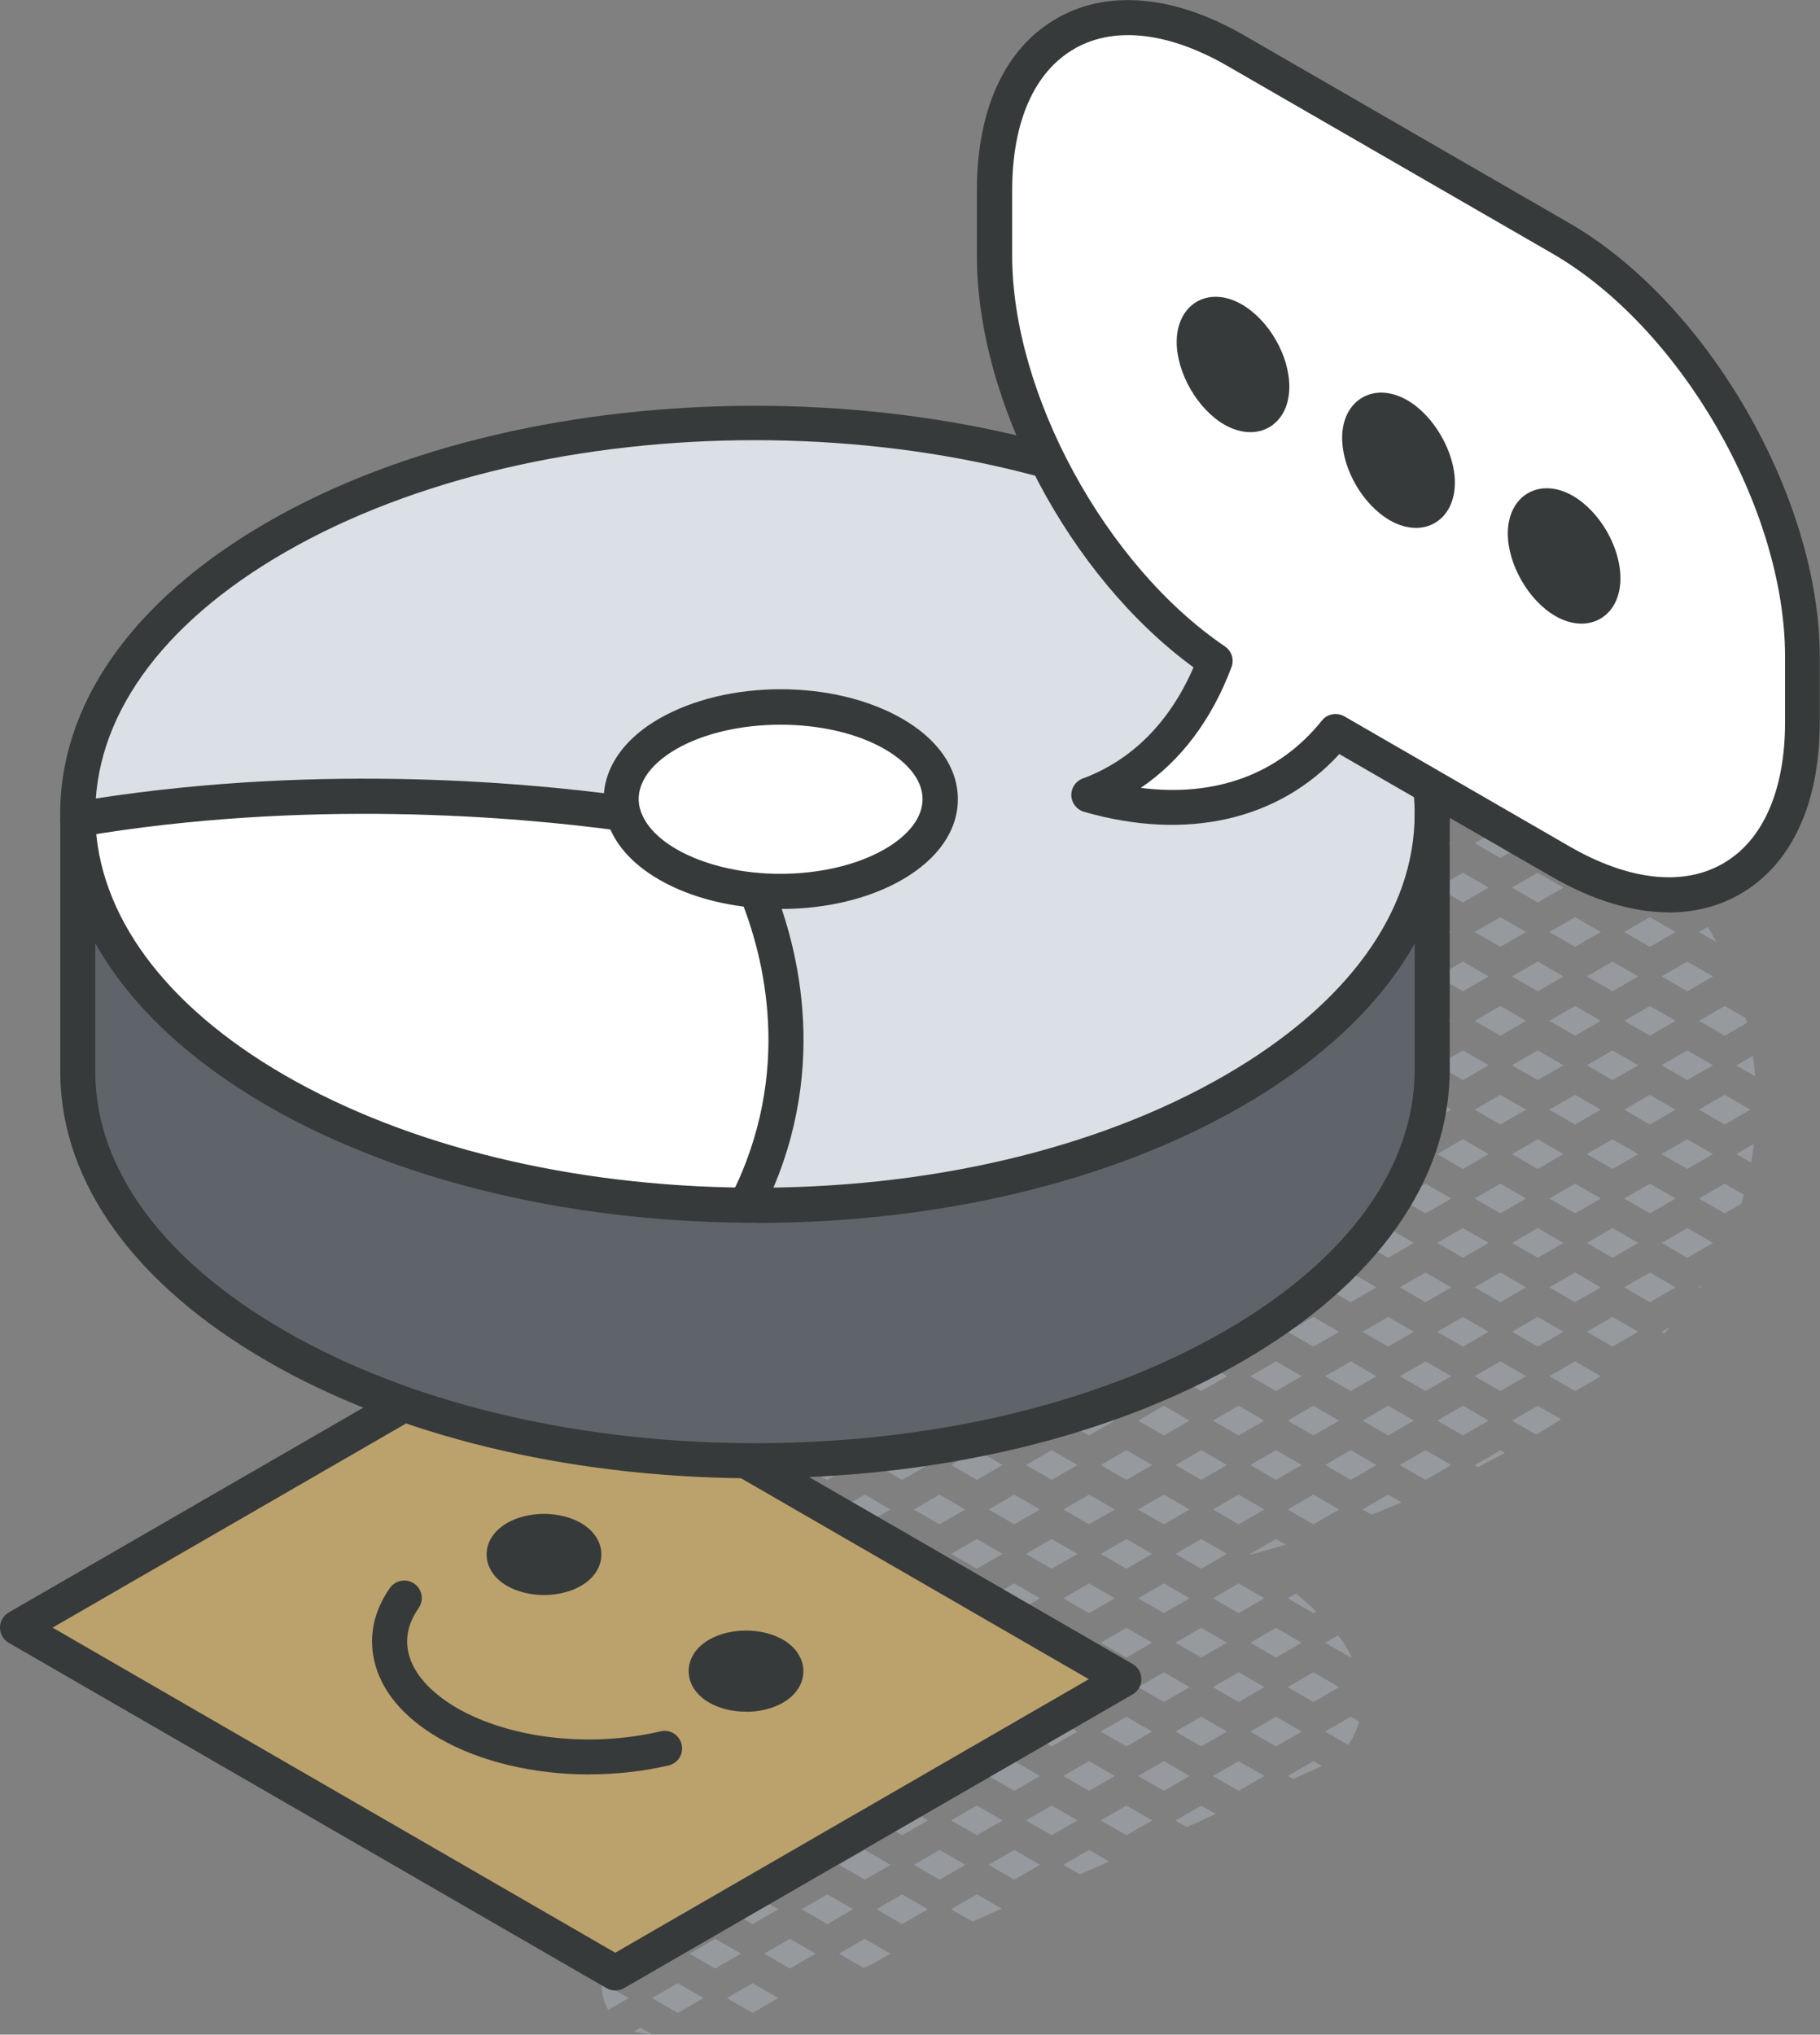 <svg xmlns="http://www.w3.org/2000/svg" id="Layer_2" viewBox="0 0 155.77 174.06"><rect x="0" y="0" width="155.77" height="174.06" fill="#808080" stroke="none"/><defs><style>.cls-1{fill:#fff;}.cls-2{fill:#969a9e;}.cls-3{fill:#bba16b;}.cls-4{fill:#dae0e5;}.cls-5{fill:#373a3a;}.cls-6{fill:#5f646b;}</style></defs><g id="icons"><g><g><path class="cls-2" d="M150.22,92.06c-.05-.59-.11-1.17-.19-1.74l-1.42,.82,1.6,.93Z"></path><path class="cls-2" d="M150.12,97.86l-1.51,.87,1.27,.73c.09-.53,.17-1.06,.23-1.6Z"></path><path class="cls-2" d="M144.67,77.05c-.44-.59-.9-1.17-1.39-1.74l-1.07,.62,2.2,1.27,.26-.15Z"></path><polygon class="cls-2" points="144.41 82.26 142.21 83.53 144.41 84.8 146.61 83.53 144.41 82.26"></polygon><path class="cls-2" d="M145.41,79.73l1.49,.86c-.23-.44-.48-.87-.73-1.3l-.76,.44Z"></path><polygon class="cls-2" points="142.21 91.13 144.41 92.4 146.61 91.13 144.41 89.86 142.21 91.13"></polygon><path class="cls-2" d="M147.61,88.6l1.9-1.09c-.03-.14-.06-.27-.1-.41l-1.8-1.04-2.2,1.27,2.2,1.27Z"></path><polygon class="cls-2" points="144.41 97.46 142.21 98.73 144.41 100 146.61 98.73 144.41 97.46"></polygon><polygon class="cls-2" points="145.41 94.93 147.61 96.2 149.81 94.93 147.61 93.66 145.41 94.93"></polygon><polygon class="cls-2" points="142.21 106.33 144.41 107.6 146.61 106.33 144.41 105.06 142.21 106.33"></polygon><path class="cls-2" d="M149.26,102.21l-1.65-.95-2.2,1.27,2.2,1.27,1.42-.82c.08-.26,.16-.51,.23-.77Z"></path><path class="cls-2" d="M142.21,113.93l.24,.14c.17-.19,.33-.37,.5-.56l-.74,.43Z"></path><path class="cls-2" d="M145.41,110.13l.11,.06c.05-.07,.09-.13,.14-.2l-.24,.14Z"></path><polygon class="cls-2" points="141.21 78.46 139.01 79.73 141.21 81 143.41 79.73 141.21 78.46"></polygon><polygon class="cls-2" points="138.01 74.66 135.81 75.93 138.01 77.2 140.21 75.93 138.01 74.66"></polygon><path class="cls-2" d="M141.39,73.3c-.55-.53-1.13-1.04-1.73-1.54l-.65,.38,2.2,1.27,.18-.1Z"></path><polygon class="cls-2" points="141.21 86.06 139.01 87.33 141.21 88.6 143.41 87.33 141.21 86.06"></polygon><polygon class="cls-2" points="138.01 82.26 135.81 83.53 138.01 84.8 140.21 83.53 138.01 82.26"></polygon><polygon class="cls-2" points="141.21 93.66 139.01 94.93 141.21 96.2 143.41 94.93 141.21 93.66"></polygon><polygon class="cls-2" points="138.01 89.86 135.81 91.13 138.01 92.4 140.21 91.13 138.01 89.86"></polygon><polygon class="cls-2" points="141.21 101.26 139.01 102.53 141.21 103.8 143.41 102.53 141.21 101.26"></polygon><polygon class="cls-2" points="135.81 98.73 138.01 100 140.21 98.73 138.01 97.46 135.81 98.73"></polygon><polygon class="cls-2" points="138.01 105.06 135.81 106.33 138.01 107.6 140.21 106.33 138.01 105.06"></polygon><polygon class="cls-2" points="138.01 112.66 135.81 113.93 138.01 115.2 140.21 113.93 138.01 112.66"></polygon><polygon class="cls-2" points="139.01 110.13 141.21 111.4 143.41 110.13 141.21 108.86 139.01 110.13"></polygon><polygon class="cls-2" points="134.81 70.86 132.61 72.13 134.81 73.4 137.01 72.13 134.81 70.86"></polygon><polygon class="cls-2" points="131.61 67.06 129.41 68.33 131.61 69.6 133.81 68.33 131.61 67.06"></polygon><polygon class="cls-2" points="131.61 74.66 129.41 75.93 131.61 77.2 133.81 75.93 131.61 74.66"></polygon><polygon class="cls-2" points="134.81 86.06 132.61 87.33 134.81 88.6 137.01 87.33 134.81 86.06"></polygon><polygon class="cls-2" points="131.61 82.26 129.41 83.53 131.61 84.8 133.81 83.53 131.61 82.26"></polygon><polygon class="cls-2" points="137.01 79.73 134.81 78.46 132.61 79.73 134.81 81 137.01 79.73"></polygon><polygon class="cls-2" points="131.61 89.86 129.41 91.13 131.61 92.4 133.81 91.13 131.61 89.86"></polygon><polygon class="cls-2" points="132.61 102.53 134.81 103.8 137.01 102.53 134.81 101.26 132.61 102.53"></polygon><polygon class="cls-2" points="131.61 97.46 129.41 98.73 131.61 100 133.81 98.73 131.61 97.46"></polygon><polygon class="cls-2" points="137.01 94.93 134.81 93.66 132.61 94.93 134.81 96.2 137.01 94.93"></polygon><polygon class="cls-2" points="129.41 106.33 131.61 107.6 133.81 106.33 131.61 105.06 129.41 106.33"></polygon><polygon class="cls-2" points="134.81 116.46 132.61 117.73 134.81 119 137.01 117.73 134.81 116.46"></polygon><polygon class="cls-2" points="131.61 112.66 129.41 113.93 131.61 115.2 133.81 113.93 131.61 112.66"></polygon><polygon class="cls-2" points="134.81 108.86 132.61 110.13 134.81 111.4 137.01 110.13 134.81 108.86"></polygon><path class="cls-2" d="M131.61,120.26l-2.2,1.27,2.08,1.2c.71-.43,1.42-.87,2.11-1.32l-1.99-1.15Z"></path><polygon class="cls-2" points="128.41 70.86 126.21 72.13 128.41 73.4 130.61 72.13 128.41 70.86"></polygon><polygon class="cls-2" points="125.21 67.06 123.01 68.33 125.21 69.6 127.41 68.33 125.21 67.06"></polygon><path class="cls-2" d="M128.41,65.8l.35-.2c-.55-.2-1.1-.38-1.67-.56l1.32,.76Z"></path><polygon class="cls-2" points="125.21 74.66 123.01 75.93 125.21 77.2 127.41 75.93 125.21 74.66"></polygon><polygon class="cls-2" points="128.41 86.06 126.21 87.33 128.41 88.6 130.61 87.33 128.41 86.06"></polygon><polygon class="cls-2" points="125.21 82.26 123.01 83.53 125.21 84.8 127.41 83.53 125.21 82.26"></polygon><polygon class="cls-2" points="130.61 79.73 128.41 78.46 126.21 79.73 128.41 81 130.61 79.73"></polygon><polygon class="cls-2" points="125.21 89.86 123.01 91.13 125.21 92.4 127.41 91.13 125.21 89.86"></polygon><polygon class="cls-2" points="128.41 101.26 126.21 102.53 128.41 103.8 130.61 102.53 128.41 101.26"></polygon><polygon class="cls-2" points="125.21 97.46 123.01 98.73 125.21 100 127.41 98.73 125.21 97.46"></polygon><polygon class="cls-2" points="130.61 94.93 128.41 93.66 126.21 94.93 128.41 96.2 130.61 94.93"></polygon><polygon class="cls-2" points="125.21 105.06 123.01 106.33 125.21 107.6 127.41 106.33 125.21 105.06"></polygon><polygon class="cls-2" points="128.41 116.46 126.21 117.73 128.41 119 130.61 117.73 128.41 116.46"></polygon><polygon class="cls-2" points="123.01 113.93 125.21 115.2 127.41 113.93 125.21 112.66 123.01 113.93"></polygon><polygon class="cls-2" points="119.81 117.73 122.01 119 124.21 117.73 122.01 116.46 119.81 117.73"></polygon><polygon class="cls-2" points="126.21 110.13 128.41 111.4 130.61 110.13 128.41 108.86 126.21 110.13"></polygon><polygon class="cls-2" points="125.21 120.26 123.01 121.53 125.21 122.8 127.41 121.53 125.21 120.26"></polygon><path class="cls-2" d="M126.21,125.33l.29,.17c.78-.39,1.54-.8,2.3-1.21l-.38-.22-2.2,1.27Z"></path><path class="cls-2" d="M121.35,63.65l-1.53,.89,2.2,1.27,2.2-1.27-.84-.48c-.67-.15-1.34-.28-2.03-.4Z"></path><polygon class="cls-2" points="122.01 70.86 119.81 72.13 122.01 73.4 124.21 72.13 122.01 70.86"></polygon><polygon class="cls-2" points="116.61 68.33 118.81 69.6 121.01 68.33 118.81 67.06 116.61 68.33"></polygon><polygon class="cls-2" points="122.01 78.46 119.81 79.73 122.01 81 124.21 79.73 122.01 78.46"></polygon><polygon class="cls-2" points="118.81 74.66 116.61 75.93 118.81 77.2 121.01 75.93 118.81 74.66"></polygon><polygon class="cls-2" points="122.01 86.06 119.81 87.33 122.01 88.6 124.21 87.33 122.01 86.06"></polygon><polygon class="cls-2" points="118.81 82.26 116.61 83.53 118.81 84.8 121.01 83.53 118.81 82.26"></polygon><polygon class="cls-2" points="122.01 93.66 119.81 94.93 122.01 96.2 124.21 94.93 122.01 93.66"></polygon><polygon class="cls-2" points="118.81 89.86 116.61 91.13 118.81 92.4 121.01 91.13 118.81 89.86"></polygon><polygon class="cls-2" points="122.01 101.26 119.81 102.53 122.01 103.8 124.21 102.53 122.01 101.26"></polygon><polygon class="cls-2" points="118.81 97.46 116.61 98.73 118.81 100 121.01 98.73 118.81 97.46"></polygon><polygon class="cls-2" points="118.81 105.06 116.61 106.33 118.81 107.6 121.01 106.33 118.81 105.06"></polygon><polygon class="cls-2" points="118.81 112.66 116.61 113.93 118.81 115.2 121.01 113.93 118.81 112.66"></polygon><polygon class="cls-2" points="122.01 108.86 119.81 110.13 122.01 111.4 124.21 110.13 122.01 108.86"></polygon><polygon class="cls-2" points="116.61 121.53 118.81 122.8 121.01 121.53 118.81 120.26 116.61 121.53"></polygon><path class="cls-2" d="M118.81,127.86l-2.2,1.27,.78,.45c.86-.34,1.71-.7,2.57-1.06l-1.15-.66Z"></path><polygon class="cls-2" points="122.01 124.06 119.81 125.33 122.01 126.6 124.21 125.33 122.01 124.06"></polygon><polygon class="cls-2" points="113.41 72.13 115.61 73.4 117.81 72.13 115.61 70.86 113.41 72.13"></polygon><polygon class="cls-2" points="110.21 68.33 112.41 69.6 114.61 68.33 112.41 67.06 110.21 68.33"></polygon><polygon class="cls-2" points="113.41 64.53 115.61 65.8 117.81 64.53 115.61 63.26 113.41 64.53"></polygon><polygon class="cls-2" points="110.21 75.93 112.41 77.2 114.61 75.93 112.41 74.66 110.21 75.93"></polygon><polygon class="cls-2" points="115.61 86.06 113.41 87.33 115.61 88.6 117.81 87.33 115.61 86.06"></polygon><polygon class="cls-2" points="110.21 83.53 112.41 84.8 114.61 83.53 112.41 82.26 110.21 83.53"></polygon><polygon class="cls-2" points="117.81 79.73 115.61 78.46 113.41 79.73 115.61 81 117.81 79.73"></polygon><polygon class="cls-2" points="112.41 89.86 110.21 91.13 112.41 92.4 114.61 91.13 112.41 89.86"></polygon><polygon class="cls-2" points="115.61 101.26 113.41 102.53 115.61 103.8 117.81 102.53 115.61 101.26"></polygon><polygon class="cls-2" points="112.41 97.46 110.21 98.73 112.41 100 114.61 98.73 112.41 97.46"></polygon><polygon class="cls-2" points="117.81 94.93 115.61 93.66 113.41 94.93 115.61 96.2 117.81 94.93"></polygon><polygon class="cls-2" points="112.41 105.06 110.21 106.33 112.41 107.6 114.61 106.33 112.41 105.06"></polygon><polygon class="cls-2" points="115.61 116.46 113.41 117.73 115.61 119 117.81 117.73 115.61 116.46"></polygon><polygon class="cls-2" points="112.41 112.66 110.21 113.93 112.41 115.2 114.61 113.93 112.41 112.66"></polygon><polygon class="cls-2" points="115.61 108.86 113.41 110.13 115.61 111.4 117.81 110.13 115.61 108.86"></polygon><polygon class="cls-2" points="112.41 120.26 110.21 121.53 112.41 122.8 114.61 121.53 112.41 120.26"></polygon><polygon class="cls-2" points="110.21 129.13 112.41 130.4 114.61 129.13 112.41 127.86 110.21 129.13"></polygon><polygon class="cls-2" points="113.41 125.33 115.61 126.6 117.81 125.33 115.61 124.06 113.41 125.33"></polygon><path class="cls-2" d="M110.21,136.73l2.2,1.27,.24-.14c-.56-.55-1.15-1.05-1.74-1.53l-.7,.4Z"></path><polygon class="cls-2" points="114.61 144.33 112.41 143.06 110.21 144.33 112.41 145.6 114.61 144.33"></polygon><path class="cls-2" d="M113.41,140.53l2.2,1.27,.07-.04c-.3-.65-.67-1.25-1.09-1.78-.02-.03-.05-.06-.07-.08l-1.1,.64Z"></path><path class="cls-2" d="M113.13,151.07l-.71-.41-2.2,1.27,.45,.26c.82-.37,1.65-.74,2.47-1.12Z"></path><path class="cls-2" d="M116.32,147.27h0l-.71-.41-2.2,1.27,1.97,1.14c.45-.6,.76-1.28,.94-2Z"></path><polygon class="cls-2" points="107.01 72.13 109.21 73.4 111.41 72.13 109.21 70.86 107.01 72.13"></polygon><polygon class="cls-2" points="103.81 68.33 106.01 69.6 108.21 68.33 106.01 67.06 103.81 68.33"></polygon><polygon class="cls-2" points="109.21 65.8 111.41 64.53 109.21 63.26 107.01 64.53 109.21 65.8"></polygon><polygon class="cls-2" points="103.81 75.93 106.01 77.2 108.21 75.93 106.01 74.66 103.81 75.93"></polygon><polygon class="cls-2" points="107.01 87.33 109.21 88.6 111.41 87.33 109.21 86.06 107.01 87.33"></polygon><polygon class="cls-2" points="103.81 83.53 106.01 84.8 108.21 83.53 106.01 82.26 103.81 83.53"></polygon><polygon class="cls-2" points="109.21 81 111.41 79.73 109.21 78.46 107.01 79.73 109.21 81"></polygon><polygon class="cls-2" points="103.81 91.13 106.01 92.4 108.21 91.13 106.01 89.86 103.81 91.13"></polygon><polygon class="cls-2" points="109.21 101.26 107.01 102.53 109.21 103.8 111.41 102.53 109.21 101.26"></polygon><polygon class="cls-2" points="103.81 98.73 106.01 100 108.21 98.73 106.01 97.46 103.81 98.73"></polygon><polygon class="cls-2" points="109.21 96.2 111.41 94.93 109.21 93.66 107.01 94.93 109.21 96.2"></polygon><polygon class="cls-2" points="106.01 105.06 103.81 106.33 106.01 107.6 108.21 106.33 106.01 105.06"></polygon><polygon class="cls-2" points="106.01 115.2 108.21 113.93 106.01 112.66 103.81 113.93 106.01 115.2"></polygon><polygon class="cls-2" points="109.21 108.86 107.01 110.13 109.21 111.4 111.41 110.13 109.21 108.86"></polygon><polygon class="cls-2" points="108.21 121.53 106.01 120.26 103.81 121.53 106.01 122.8 108.21 121.53"></polygon><polygon class="cls-2" points="111.41 117.73 109.21 116.46 107.01 117.73 109.21 119 111.41 117.73"></polygon><polygon class="cls-2" points="108.21 129.13 106.01 127.86 103.81 129.13 106.01 130.4 108.21 129.13"></polygon><polygon class="cls-2" points="109.21 124.06 107.01 125.33 109.21 126.6 111.41 125.33 109.21 124.06"></polygon><polygon class="cls-2" points="108.21 136.73 106.01 135.46 103.81 136.73 106.01 138 108.21 136.73"></polygon><path class="cls-2" d="M110.04,132.14l-.83-.48-2.2,1.27,.08,.05c.99-.27,1.97-.54,2.95-.84Z"></path><polygon class="cls-2" points="108.21 144.33 106.01 143.06 103.81 144.33 106.01 145.6 108.21 144.33"></polygon><polygon class="cls-2" points="111.41 140.53 109.21 139.26 107.01 140.53 109.21 141.8 111.41 140.53"></polygon><polygon class="cls-2" points="106.01 150.66 103.81 151.93 106.01 153.2 108.21 151.93 106.01 150.66"></polygon><polygon class="cls-2" points="109.21 149.4 111.41 148.13 109.21 146.86 107.01 148.13 109.21 149.4"></polygon><path class="cls-2" d="M103.07,63.41c-.23,.03-.46,.07-.69,.1l-1.76,1.02,2.2,1.27,2.2-1.27-1.94-1.12Z"></path><polygon class="cls-2" points="100.61 72.13 102.81 73.4 105.01 72.13 102.81 70.86 100.61 72.13"></polygon><polygon class="cls-2" points="97.41 68.33 99.61 69.6 101.81 68.33 99.61 67.06 97.41 68.33"></polygon><polygon class="cls-2" points="102.81 78.46 100.61 79.73 102.81 81 105.01 79.73 102.81 78.46"></polygon><polygon class="cls-2" points="97.41 75.93 99.61 77.2 101.81 75.93 99.61 74.66 97.41 75.93"></polygon><polygon class="cls-2" points="100.61 87.33 102.81 88.6 105.01 87.33 102.81 86.06 100.61 87.33"></polygon><polygon class="cls-2" points="97.41 83.53 99.61 84.8 101.81 83.53 99.61 82.26 97.41 83.53"></polygon><polygon class="cls-2" points="102.81 93.66 100.61 94.93 102.81 96.2 105.01 94.93 102.81 93.66"></polygon><polygon class="cls-2" points="97.41 91.13 99.61 92.4 101.81 91.13 99.61 89.86 97.41 91.13"></polygon><polygon class="cls-2" points="100.61 102.53 102.81 103.8 105.01 102.53 102.81 101.26 100.61 102.53"></polygon><polygon class="cls-2" points="97.41 98.73 99.61 100 101.81 98.73 99.61 97.46 97.41 98.73"></polygon><polygon class="cls-2" points="101.81 106.33 99.61 105.06 97.41 106.33 99.61 107.6 101.81 106.33"></polygon><polygon class="cls-2" points="101.81 113.93 99.61 112.66 97.41 113.93 99.61 115.2 101.81 113.93"></polygon><polygon class="cls-2" points="105.01 110.13 102.81 108.86 100.61 110.13 102.81 111.4 105.01 110.13"></polygon><polygon class="cls-2" points="99.61 122.8 101.81 121.53 99.61 120.26 97.41 121.53 99.61 122.8"></polygon><polygon class="cls-2" points="102.81 119 105.01 117.73 102.81 116.46 100.61 117.73 102.81 119"></polygon><polygon class="cls-2" points="101.81 129.13 99.61 127.86 97.41 129.13 99.61 130.4 101.81 129.13"></polygon><polygon class="cls-2" points="105.01 125.33 102.81 124.06 100.61 125.33 102.81 126.6 105.01 125.33"></polygon><polygon class="cls-2" points="101.81 136.73 99.61 135.46 97.41 136.73 99.61 138 101.81 136.73"></polygon><polygon class="cls-2" points="105.01 132.93 102.81 131.66 100.61 132.93 102.81 134.2 105.01 132.93"></polygon><polygon class="cls-2" points="101.81 144.33 99.61 143.06 97.41 144.33 99.61 145.6 101.81 144.33"></polygon><polygon class="cls-2" points="105.01 140.53 102.81 139.26 100.61 140.53 102.81 141.8 105.01 140.53"></polygon><polygon class="cls-2" points="101.81 151.93 99.61 150.66 97.41 151.93 99.61 153.2 101.81 151.93"></polygon><polygon class="cls-2" points="105.01 148.13 102.81 146.86 100.61 148.13 102.81 149.4 105.01 148.13"></polygon><path class="cls-2" d="M104.05,155.18l-1.24-.71-2.2,1.27,.97,.56c.82-.37,1.65-.74,2.47-1.12Z"></path><polygon class="cls-2" points="94.21 72.13 96.41 73.4 98.61 72.13 96.41 70.86 94.21 72.13"></polygon><polygon class="cls-2" points="91.01 68.33 93.21 69.6 95.41 68.33 93.21 67.06 91.01 68.33"></polygon><path class="cls-2" d="M95.33,65.18l1.08,.62,2.2-1.27-.36-.21c-1.02,.25-1.99,.54-2.92,.85Z"></path><polygon class="cls-2" points="91.01 75.93 93.21 77.2 95.41 75.93 93.21 74.66 91.01 75.93"></polygon><polygon class="cls-2" points="94.21 87.33 96.41 88.6 98.61 87.33 96.41 86.06 94.21 87.33"></polygon><polygon class="cls-2" points="91.01 83.53 93.21 84.8 95.41 83.53 93.21 82.26 91.01 83.53"></polygon><polygon class="cls-2" points="96.41 81 98.61 79.73 96.41 78.46 94.21 79.73 96.41 81"></polygon><polygon class="cls-2" points="91.01 91.13 93.21 92.4 95.41 91.13 93.21 89.86 91.01 91.13"></polygon><polygon class="cls-2" points="91.01 98.73 93.21 100 95.41 98.73 93.21 97.46 91.01 98.73"></polygon><polygon class="cls-2" points="96.41 96.2 98.61 94.93 96.41 93.66 94.21 94.93 96.41 96.2"></polygon><polygon class="cls-2" points="95.41 106.33 93.21 105.06 91.01 106.33 93.21 107.6 95.41 106.33"></polygon><polygon class="cls-2" points="98.61 102.53 96.41 101.26 94.21 102.53 96.41 103.8 98.61 102.53"></polygon><polygon class="cls-2" points="95.41 113.93 93.21 112.66 91.01 113.93 93.21 115.2 95.41 113.93"></polygon><polygon class="cls-2" points="98.61 110.13 96.41 108.86 94.21 110.13 96.41 111.4 98.61 110.13"></polygon><polygon class="cls-2" points="95.41 121.53 93.21 120.26 91.01 121.53 93.21 122.8 95.41 121.53"></polygon><polygon class="cls-2" points="98.61 117.73 96.41 116.46 94.21 117.73 96.41 119 98.61 117.73"></polygon><polygon class="cls-2" points="93.21 130.4 95.41 129.13 93.21 127.86 91.01 129.13 93.21 130.4"></polygon><polygon class="cls-2" points="96.41 126.6 98.61 125.33 96.41 124.06 94.21 125.33 96.41 126.6"></polygon><polygon class="cls-2" points="95.41 136.73 93.21 135.46 91.01 136.73 93.21 138 95.41 136.73"></polygon><polygon class="cls-2" points="98.61 132.93 96.41 131.66 94.21 132.93 96.41 134.2 98.61 132.93"></polygon><path class="cls-2" d="M93.21,145.6l2.2-1.27-2.2-1.27-2.05,1.19c1.11,.17,2.22,.37,3.33,.62-.38,.2-.84,.43-1.36,.69l.09,.05Z"></path><polygon class="cls-2" points="98.61 140.53 96.41 139.26 94.21 140.53 96.41 141.8 98.61 140.53"></polygon><polygon class="cls-2" points="95.41 151.93 93.21 150.66 91.01 151.93 93.21 153.2 95.41 151.93"></polygon><polygon class="cls-2" points="96.41 149.4 98.61 148.13 96.41 146.86 94.21 148.13 96.41 149.4"></polygon><path class="cls-2" d="M92.43,160.35c.83-.37,1.67-.73,2.5-1.1l-1.72-.99-2.2,1.27,1.42,.82Z"></path><polygon class="cls-2" points="96.41 157 98.61 155.73 96.41 154.46 94.21 155.73 96.41 157"></polygon><polygon class="cls-2" points="87.81 72.13 90.01 73.4 92.21 72.13 90.01 70.86 87.81 72.13"></polygon><path class="cls-2" d="M86.8,69.59h.02l2.2-1.26-.21-.12c-.7,.44-1.37,.9-2.01,1.38Z"></path><polygon class="cls-2" points="86.81 77.2 89.01 75.93 86.81 74.66 84.61 75.93 86.81 77.2"></polygon><polygon class="cls-2" points="87.81 87.33 90.01 88.6 92.21 87.33 90.01 86.06 87.81 87.33"></polygon><polygon class="cls-2" points="84.61 83.53 86.81 84.8 89.01 83.53 86.81 82.26 84.61 83.53"></polygon><polygon class="cls-2" points="90.01 81 92.21 79.73 90.01 78.46 87.81 79.73 90.01 81"></polygon><polygon class="cls-2" points="84.61 91.13 86.81 92.4 89.01 91.13 86.81 89.86 84.61 91.13"></polygon><polygon class="cls-2" points="84.61 98.73 86.81 100 89.01 98.73 86.81 97.46 84.61 98.73"></polygon><polygon class="cls-2" points="90.01 96.2 92.21 94.93 90.01 93.66 87.81 94.93 90.01 96.2"></polygon><polygon class="cls-2" points="89.01 106.33 86.81 105.06 84.61 106.33 86.81 107.6 89.01 106.33"></polygon><polygon class="cls-2" points="92.21 102.53 90.01 101.26 87.81 102.53 90.01 103.8 92.21 102.53"></polygon><polygon class="cls-2" points="89.01 113.93 86.81 112.66 84.61 113.93 86.81 115.2 89.01 113.93"></polygon><polygon class="cls-2" points="92.21 110.13 90.01 108.86 87.81 110.13 90.01 111.4 92.21 110.13"></polygon><polygon class="cls-2" points="89.01 121.53 86.81 120.26 84.61 121.53 86.81 122.8 89.01 121.53"></polygon><polygon class="cls-2" points="92.21 117.73 90.01 116.46 87.81 117.73 90.01 119 92.21 117.73"></polygon><polygon class="cls-2" points="89.01 129.13 86.81 127.86 84.61 129.13 86.81 130.4 89.01 129.13"></polygon><polygon class="cls-2" points="92.21 125.33 90.01 124.06 87.81 125.33 90.01 126.6 92.21 125.33"></polygon><polygon class="cls-2" points="86.81 138 89.01 136.73 86.81 135.46 84.61 136.73 86.81 138"></polygon><polygon class="cls-2" points="90.01 134.2 92.21 132.93 90.01 131.66 87.81 132.93 90.01 134.2"></polygon><path class="cls-2" d="M88.17,143.84l-1.35-.78-.65,.37c.57,.17,1.18,.31,1.85,.39,.05,0,.1,.01,.16,.02Z"></path><polygon class="cls-2" points="92.21 140.53 90.01 139.26 87.81 140.53 90.01 141.8 92.21 140.53"></polygon><polygon class="cls-2" points="89.01 151.93 86.81 150.66 84.61 151.93 86.81 153.2 89.01 151.93"></polygon><polygon class="cls-2" points="92.21 148.13 90.24 146.99 87.87 148.16 90.01 149.4 92.21 148.13"></polygon><polygon class="cls-2" points="89.01 159.53 86.81 158.26 84.61 159.53 86.81 160.8 89.01 159.53"></polygon><polygon class="cls-2" points="92.21 155.73 90.01 154.46 87.81 155.73 90.01 157 92.21 155.73"></polygon><path class="cls-2" d="M80.03,76.98l.38,.22,2.2-1.27-1.32-.76c-.44,.59-.86,1.2-1.26,1.81Z"></path><path class="cls-2" d="M83.02,73.06l.59,.34,2.2-1.27-1.2-.69c-.56,.52-1.09,1.07-1.59,1.62Z"></path><polygon class="cls-2" points="81.41 87.33 83.61 88.6 85.81 87.33 83.61 86.06 81.41 87.33"></polygon><polygon class="cls-2" points="80.41 84.8 82.61 83.53 80.41 82.26 78.21 83.53 80.41 84.8"></polygon><polygon class="cls-2" points="81.41 79.73 83.61 81 85.81 79.73 83.61 78.46 81.41 79.73"></polygon><polygon class="cls-2" points="78.21 91.13 80.41 92.4 82.61 91.13 80.41 89.86 78.21 91.13"></polygon><polygon class="cls-2" points="78.21 98.73 80.41 100 82.61 98.73 80.41 97.46 78.21 98.73"></polygon><polygon class="cls-2" points="81.41 94.93 83.61 96.2 85.81 94.93 83.61 93.66 81.41 94.93"></polygon><polygon class="cls-2" points="82.61 106.33 80.41 105.06 78.21 106.33 80.41 107.6 82.61 106.33"></polygon><polygon class="cls-2" points="85.81 102.53 83.61 101.26 81.41 102.53 83.61 103.8 85.81 102.53"></polygon><polygon class="cls-2" points="82.61 113.93 80.41 112.66 78.21 113.93 80.41 115.2 82.61 113.93"></polygon><polygon class="cls-2" points="85.81 110.13 83.61 108.86 81.41 110.13 83.61 111.4 85.81 110.13"></polygon><polygon class="cls-2" points="82.61 121.53 80.41 120.26 78.21 121.53 80.41 122.8 82.61 121.53"></polygon><polygon class="cls-2" points="85.81 117.73 83.61 116.46 81.41 117.73 83.61 119 85.81 117.73"></polygon><polygon class="cls-2" points="82.61 129.13 80.41 127.86 78.21 129.13 80.41 130.4 82.61 129.13"></polygon><polygon class="cls-2" points="85.81 125.33 83.61 124.06 81.41 125.33 83.61 126.6 85.81 125.33"></polygon><path class="cls-2" d="M80.73,136.74c.02,.34,.06,.67,.13,1l1.76-1.01-2.2-1.27-2.2,1.27h.02c.84,.01,1.68,.03,2.5,0Z"></path><polygon class="cls-2" points="85.81 132.93 83.61 131.66 81.41 132.93 83.61 134.2 85.81 132.93"></polygon><path class="cls-2" d="M82.52,141.17l1.09,.63,2.2-1.27-2.2-1.27-1.77,1.02c.2,.31,.43,.6,.68,.89Z"></path><polygon class="cls-2" points="82.61 151.93 81.51 151.29 79.13 152.46 80.41 153.2 82.61 151.93"></polygon><polygon class="cls-2" points="82.61 159.53 80.41 158.26 78.21 159.53 80.41 160.8 82.61 159.53"></polygon><polygon class="cls-2" points="85.81 155.73 83.61 154.46 81.41 155.73 83.61 157 85.81 155.73"></polygon><path class="cls-2" d="M81.41,163.33l1.83,1.05s1.68-.74,2.5-1.1l-2.13-1.23-2.2,1.27Z"></path><path class="cls-2" d="M78.65,79.29c-.23,.42-.46,.84-.68,1.27l1.44-.83-.76-.44Z"></path><polygon class="cls-2" points="75.01 87.33 77.21 88.6 79.41 87.33 77.21 86.06 75.01 87.33"></polygon><path class="cls-2" d="M73.23,91.95l.78,.45,2.2-1.27-2.19-1.26c-.26,.7-.53,1.39-.79,2.08Z"></path><polygon class="cls-2" points="74.01 100 76.21 98.73 74.01 97.46 71.81 98.73 74.01 100"></polygon><polygon class="cls-2" points="77.21 96.2 79.41 94.93 77.21 93.66 75.01 94.93 77.21 96.2"></polygon><polygon class="cls-2" points="74.01 107.6 76.21 106.33 74.01 105.06 71.81 106.33 74.01 107.6"></polygon><polygon class="cls-2" points="77.21 103.8 79.41 102.53 77.21 101.26 75.01 102.53 77.21 103.8"></polygon><polygon class="cls-2" points="76.21 113.93 74.01 112.66 71.81 113.93 74.01 115.2 76.21 113.93"></polygon><polygon class="cls-2" points="79.41 110.13 77.21 108.86 75.01 110.13 77.21 111.4 79.41 110.13"></polygon><polygon class="cls-2" points="76.21 121.53 74.01 120.26 71.81 121.53 74.01 122.8 76.21 121.53"></polygon><polygon class="cls-2" points="79.41 117.73 77.21 116.46 75.01 117.73 77.21 119 79.41 117.73"></polygon><polygon class="cls-2" points="76.21 129.13 74.01 127.86 71.81 129.13 74.01 130.4 76.21 129.13"></polygon><polygon class="cls-2" points="79.41 125.33 77.21 124.06 75.01 125.33 77.21 126.6 79.41 125.33"></polygon><path class="cls-2" d="M76.19,136.72l-2.18-1.26-1.88,1.08c1.37,.08,2.72,.14,4.06,.17Z"></path><polygon class="cls-2" points="79.41 132.93 77.21 131.66 75.01 132.93 77.21 134.2 79.41 132.93"></polygon><polygon class="cls-2" points="76.21 159.53 74.01 158.26 71.81 159.53 74.01 160.8 76.21 159.53"></polygon><polygon class="cls-2" points="79.41 155.73 77.21 154.46 75.01 155.73 77.21 157 79.41 155.73"></polygon><path class="cls-2" d="M74.6,168.06l1.61-.93-2.2-1.27-2.2,1.27,2.1,1.21c.23-.1,.46-.19,.69-.28Z"></path><polygon class="cls-2" points="79.41 163.33 77.21 162.06 75.01 163.33 77.21 164.6 79.41 163.33"></polygon><polygon class="cls-2" points="68.61 102.53 70.81 103.8 73.01 102.53 70.81 101.26 68.61 102.53"></polygon><path class="cls-2" d="M73.01,94.93l-.77-.45c-.16,.39-.32,.78-.48,1.17l1.26-.73Z"></path><polygon class="cls-2" points="67.61 107.6 69.81 106.33 67.61 105.06 65.41 106.33 67.61 107.6"></polygon><polygon class="cls-2" points="69.81 113.93 67.61 112.66 65.41 113.93 67.61 115.2 69.81 113.93"></polygon><polygon class="cls-2" points="70.81 111.4 73.01 110.13 70.81 108.86 68.61 110.13 70.81 111.4"></polygon><polygon class="cls-2" points="69.81 121.53 67.61 120.26 65.41 121.53 67.61 122.8 69.81 121.53"></polygon><polygon class="cls-2" points="73.01 117.73 70.81 116.46 68.61 117.73 70.81 119 73.01 117.73"></polygon><polygon class="cls-2" points="67.61 130.4 69.81 129.13 67.61 127.86 65.41 129.13 67.61 130.4"></polygon><polygon class="cls-2" points="73.01 125.33 70.81 124.06 68.61 125.33 70.81 126.6 73.01 125.33"></polygon><path class="cls-2" d="M67.61,135.46l-1.01,.58c.83,.1,1.66,.19,2.49,.27l-1.48-.85Z"></path><polygon class="cls-2" points="73.01 132.93 70.81 131.66 68.61 132.93 70.81 134.2 73.01 132.93"></polygon><polygon class="cls-2" points="69.81 159.53 67.61 158.26 65.41 159.53 67.61 160.8 69.81 159.53"></polygon><polygon class="cls-2" points="73.01 155.73 72.75 155.58 70.36 156.74 70.81 157 73.01 155.73"></polygon><polygon class="cls-2" points="69.81 167.13 67.61 165.86 65.41 167.13 67.61 168.4 69.81 167.13"></polygon><polygon class="cls-2" points="73.01 163.33 70.81 162.06 68.61 163.33 70.81 164.6 73.01 163.33"></polygon><polygon class="cls-2" points="61.21 115.2 63.41 113.93 61.21 112.66 59.01 113.93 61.21 115.2"></polygon><polygon class="cls-2" points="62.21 110.13 64.41 111.4 66.61 110.13 64.41 108.86 62.21 110.13"></polygon><polygon class="cls-2" points="63.41 121.53 61.21 120.26 59.01 121.53 61.21 122.8 63.41 121.53"></polygon><polygon class="cls-2" points="66.61 117.73 64.41 116.46 62.21 117.73 64.41 119 66.61 117.73"></polygon><polygon class="cls-2" points="63.41 129.13 61.21 127.86 59.01 129.13 61.21 130.4 63.41 129.13"></polygon><polygon class="cls-2" points="66.61 125.33 64.41 124.06 62.21 125.33 64.41 126.6 66.61 125.33"></polygon><polygon class="cls-2" points="64.41 134.2 66.61 132.93 64.41 131.66 62.21 132.93 64.41 134.2"></polygon><polygon class="cls-2" points="61.21 165.86 59.01 167.13 61.21 168.4 63.41 167.13 61.21 165.86"></polygon><polygon class="cls-2" points="66.61 163.33 64.41 162.06 62.21 163.33 64.41 164.6 66.61 163.33"></polygon><path class="cls-2" d="M61.13,173.51s.07-.02,.11-.03l-.03-.02-.08,.05Z"></path><polygon class="cls-2" points="66.61 170.93 64.41 169.66 62.21 170.93 64.41 172.2 66.61 170.93"></polygon><polygon class="cls-2" points="54.81 115.2 57.01 113.93 54.81 112.66 52.61 113.93 54.81 115.2"></polygon><path class="cls-2" d="M60.21,110.13l-.6-.35c-.86,.37-1.78,.68-2.77,.94l1.17,.67,2.2-1.27Z"></path><polygon class="cls-2" points="54.81 122.8 57.01 121.53 54.81 120.26 52.61 121.53 54.81 122.8"></polygon><polygon class="cls-2" points="58.01 119 60.21 117.73 58.01 116.46 55.81 117.73 58.01 119"></polygon><polygon class="cls-2" points="58.01 131.66 55.81 132.93 58.01 134.2 60.21 132.93 58.01 131.66"></polygon><polygon class="cls-2" points="54.81 130.4 57.01 129.13 54.81 127.86 52.61 129.13 54.81 130.4"></polygon><polygon class="cls-2" points="58.01 126.6 60.21 125.33 58.01 124.06 55.81 125.33 58.01 126.6"></polygon><polygon class="cls-2" points="57.01 167.13 54.81 165.86 52.61 167.13 54.81 168.4 57.01 167.13"></polygon><path class="cls-2" d="M58.01,164.6l2.2-1.27-1.71-.99c-.77,.38-1.52,.79-2.24,1.25l1.75,1.01Z"></path><path class="cls-2" d="M55.85,174.06l-1.04-.6-.54,.31c.08,.02,.15,.05,.23,.07,.46,.11,.91,.17,1.35,.22Z"></path><polygon class="cls-2" points="58.01 169.66 55.81 170.93 58.01 172.2 60.21 170.93 58.01 169.66"></polygon><polygon class="cls-2" points="48.41 115.2 50.61 113.93 48.41 112.66 46.21 113.93 48.41 115.2"></polygon><polygon class="cls-2" points="48.41 122.8 50.61 121.53 48.41 120.26 46.21 121.53 48.41 122.8"></polygon><polygon class="cls-2" points="51.61 119 53.81 117.73 51.61 116.46 49.41 117.73 51.61 119"></polygon><polygon class="cls-2" points="46.21 129.13 48.41 130.4 50.61 129.13 48.41 127.86 46.21 129.13"></polygon><polygon class="cls-2" points="51.61 126.6 53.81 125.33 51.61 124.06 49.41 125.33 51.61 126.6"></polygon><path class="cls-2" d="M53.81,132.93l-2.2-1.27-1.59,.92c.96,.3,1.92,.6,2.9,.87l.89-.51Z"></path><path class="cls-2" d="M53.81,170.93l-2.2-1.27-.11,.06c-.02,.78,.17,1.55,.55,2.22l1.76-1.01Z"></path><path class="cls-2" d="M44.21,113.93l-1.85-1.07c-.83,.31-1.62,.71-2.33,1.2l1.98,1.14,2.2-1.27Z"></path><polygon class="cls-2" points="39.81 121.53 42.01 122.8 44.21 121.53 42.01 120.26 39.81 121.53"></polygon><polygon class="cls-2" points="45.21 119 47.41 117.73 45.21 116.46 43.01 117.73 45.21 119"></polygon><path class="cls-2" d="M41.94,127.9c.61,.51,1.24,1,1.88,1.45l.39-.23-2.2-1.27-.07,.04Z"></path><polygon class="cls-2" points="43.01 125.33 45.21 126.6 47.41 125.33 45.21 124.06 43.01 125.33"></polygon><path class="cls-2" d="M37.81,121.53l-.58-.34c.04,.2,.08,.4,.14,.59l.44-.26Z"></path><path class="cls-2" d="M41.01,117.73l-2.2-1.27-1.29,.75c-.11,.28-.2,.58-.27,.9l1.56,.9,2.2-1.27Z"></path><path class="cls-2" d="M38.55,124.21c.4,.6,.86,1.19,1.37,1.75l1.1-.63-2.2-1.27-.27,.15Z"></path></g><g><g><g><path class="cls-3" d="M96.19,143.65l-43.53,25.13L1.5,139.24l43.53-25.13,51.16,29.54Zm-52.03-9.28c1.33,.77,3.49,.77,4.82,0,1.33-.77,1.33-2.01,0-2.78s-3.49-.77-4.82,0c-1.34,.77-1.33,2.02,0,2.79Zm17.28,9.98c1.33,.77,3.49,.77,4.83,0,1.33-.77,1.33-2.02,0-2.78-1.33-.77-3.49-.77-4.82,0-1.34,.77-1.34,2.02,0,2.78Z"></path><path class="cls-5" d="M48.98,131.58c-1.33-.77-3.49-.77-4.82,0-1.34,.77-1.33,2.02,0,2.79,1.33,.77,3.49,.77,4.82,0,1.33-.77,1.33-2.01,0-2.78Z"></path><path class="cls-5" d="M66.26,141.56c-1.33-.77-3.49-.77-4.82,0-1.34,.77-1.34,2.02,0,2.78,1.33,.77,3.49,.77,4.83,0,1.33-.77,1.33-2.02,0-2.78Z"></path></g><g><path class="cls-5" d="M52.66,170.28c-.26,0-.52-.07-.75-.2L.75,140.54c-.46-.27-.75-.76-.75-1.3s.29-1.03,.75-1.3l43.53-25.13c.46-.27,1.04-.27,1.5,0l51.16,29.54c.46,.27,.75,.76,.75,1.3s-.29,1.03-.75,1.3l-43.53,25.13c-.23,.13-.49,.2-.75,.2ZM4.5,139.24l48.16,27.81,40.53-23.4-48.16-27.81L4.5,139.24Z"></path><path class="cls-5" d="M63.85,146.43c-1.13,0-2.26-.26-3.16-.78-1.11-.64-1.75-1.62-1.75-2.69s.64-2.05,1.75-2.69h0c1.8-1.04,4.52-1.04,6.32,0,1.11,.64,1.75,1.63,1.75,2.7,0,1.07-.64,2.05-1.75,2.69-.9,.52-2.03,.78-3.16,.78Zm-1.81-3.47s.08,.06,.14,.09c.87,.5,2.46,.5,3.33,0,.06-.03,.1-.06,.14-.09-.04-.03-.09-.06-.15-.1-.87-.5-2.45-.5-3.32,0-.06,.03-.11,.07-.15,.1Z"></path><path class="cls-5" d="M46.56,136.45c-1.13,0-2.26-.26-3.16-.78-1.11-.64-1.75-1.62-1.75-2.69s.64-2.05,1.75-2.69c1.8-1.04,4.52-1.04,6.32,0,1.11,.64,1.75,1.62,1.75,2.69,0,1.07-.64,2.05-1.75,2.69-.9,.52-2.04,.78-3.17,.78Zm-1.8-3.47s.09,.06,.15,.1c.87,.5,2.45,.5,3.32,0,.06-.03,.1-.06,.14-.09-.04-.03-.08-.06-.14-.09-.87-.5-2.46-.51-3.32,0h0c-.06,.03-.11,.07-.15,.09Z"></path><path class="cls-5" d="M50.46,151.8c-4.72,0-9.36-1.07-12.86-3.09-3.08-1.78-5.01-4.09-5.58-6.7-.47-2.11,0-4.24,1.35-6.16,.48-.68,1.41-.84,2.09-.37,.68,.48,.84,1.41,.37,2.09-.87,1.23-1.16,2.51-.88,3.79,.38,1.74,1.86,3.42,4.15,4.75,4.56,2.63,11.4,3.42,17.44,2,.81-.19,1.61,.31,1.8,1.12,.19,.81-.31,1.61-1.12,1.8-2.19,.51-4.49,.76-6.77,.76Z"></path></g></g><g><g><path class="cls-4" d="M23.62,45.98c-11.52,6.65-17.16,15.39-16.96,24.11,19.26-3.25,37-1.81,46.63-.51h.04c-.63-2.4,.63-4.94,3.82-6.79,5.35-3.08,14-3.07,19.33,0,5.35,3.09,5.33,8.09,0,11.17-3.2,1.85-7.59,2.58-11.73,2.22,2.27,5.55,4.77,15.83-.88,26.93,15.08,.12,30.24-3.15,41.75-9.81,11.32-6.54,16.98-15.1,16.98-23.67s-5.66-17.13-16.97-23.66c-22.64-13.07-59.35-13.07-81.99,0Z"></path><path class="cls-6" d="M6.66,91.49c0,.15,0,.3,0,.45,.1,8.43,5.86,16.8,16.97,23.21,11.14,6.44,25.64,9.69,40.22,9.81,15.08,.12,30.24-3.15,41.75-9.81,11.32-6.53,16.98-15.09,16.98-23.66v-21.87c0,8.56-5.66,17.13-16.98,23.67-11.52,6.66-26.67,9.93-41.75,9.81-14.59-.12-29.08-3.38-40.22-9.81-11.11-6.42-16.76-14.79-16.97-23.21v21.41Z"></path><path class="cls-1" d="M6.66,70.08c.21,8.43,5.86,16.79,16.97,23.21,11.14,6.43,25.64,9.69,40.22,9.81,5.65-11.1,3.14-21.37,.87-26.92-2.78-.24-5.45-1-7.58-2.23-2.13-1.22-3.4-2.77-3.82-4.38h-.04c-9.63-1.29-27.37-2.73-46.63,.52Z"></path><path class="cls-1" d="M57.15,62.79c-3.19,1.85-4.44,4.38-3.82,6.78,.42,1.61,1.69,3.16,3.82,4.38,2.13,1.23,4.8,1.99,7.58,2.23,4.14,.36,8.55-.37,11.74-2.22,5.33-3.08,5.35-8.08,0-11.17-5.33-3.07-13.98-3.08-19.33,0Z"></path></g><g><path class="cls-5" d="M64.68,104.6c-.28,0-.56,0-.84,0-15.45-.12-29.99-3.68-40.96-10.01-11.21-6.48-17.5-15.17-17.72-24.47-.23-9.68,6.06-18.71,17.71-25.44,23.02-13.29,60.47-13.29,83.49,0,11.43,6.6,17.72,15.46,17.72,24.96s-6.3,18.36-17.73,24.97c-11.19,6.47-25.96,10.01-41.67,10.01ZM8.16,70.04c.2,8.22,5.96,16.02,16.22,21.95,10.52,6.07,24.55,9.49,39.48,9.61,15.49,.14,30.06-3.29,40.99-9.61,10.47-6.05,16.23-13.99,16.23-22.37s-5.76-16.32-16.22-22.36c-22.2-12.81-58.3-12.8-80.49,0-10.66,6.15-16.41,14.24-16.21,22.77Z"></path><path class="cls-5" d="M66.84,77.76c-.74,0-1.48-.03-2.23-.1-3.11-.27-5.95-1.11-8.21-2.42-2.41-1.39-3.97-3.22-4.52-5.3-.83-3.18,.86-6.34,4.52-8.45,5.84-3.37,14.99-3.37,20.83,0,3.07,1.77,4.75,4.22,4.75,6.88,0,2.67-1.69,5.11-4.75,6.88-2.82,1.63-6.51,2.51-10.38,2.51Zm-12.06-8.58c.33,1.27,1.44,2.5,3.11,3.46,1.87,1.08,4.34,1.8,6.97,2.03,4,.35,8.06-.41,10.85-2.02,2.1-1.21,3.25-2.74,3.25-4.29,0-1.55-1.16-3.07-3.25-4.28-4.83-2.78-12.99-2.78-17.83,0-2.45,1.42-3.59,3.28-3.11,5.1Z"></path><path class="cls-5" d="M63.85,104.6c-.23,0-.46-.05-.68-.16-.74-.38-1.03-1.28-.66-2.02,5.46-10.71,2.86-20.68,.82-25.67-.31-.77,.06-1.64,.82-1.96,.77-.31,1.64,.06,1.96,.82,2.23,5.47,5.07,16.39-.93,28.17-.26,.52-.79,.82-1.34,.82Z"></path><path class="cls-5" d="M6.66,71.58c-.72,0-1.35-.52-1.48-1.25-.14-.82,.41-1.59,1.23-1.73,19.69-3.32,37.95-1.75,47.08-.51,.82,.11,1.4,.87,1.29,1.69-.11,.82-.86,1.4-1.69,1.29-8.96-1.21-26.88-2.76-46.18,.5-.08,.01-.17,.02-.25,.02Z"></path><path class="cls-5" d="M64.67,126.46c-.28,0-.55,0-.83,0-15.47-.13-30.02-3.68-40.96-10.01-11.31-6.53-17.6-15.22-17.72-24.49,0-.16,0-19.66,0-21.88h3s0,21.53,0,21.85c.1,8.16,5.86,15.95,16.22,21.92,10.5,6.07,24.53,9.48,39.48,9.61,15.51,.11,30.06-3.29,40.99-9.61,10.47-6.04,16.23-13.98,16.23-22.36v-21.87c0-.83,.67-1.5,1.5-1.5s1.5,.67,1.5,1.5v21.87c0,9.5-6.3,18.36-17.73,24.96-11.19,6.47-25.96,10.01-41.69,10.01Z"></path></g></g><g><g><path class="cls-1" d="M154.27,61.78c0,6.64-2.35,11.3-6.14,13.44-3.73,2.1-8.87,1.77-14.54-1.5l-19.29-11.14c-4.82,6.02-12.44,7.91-21.1,5.42,4.81-1.77,8.6-5.63,10.8-11.46-10.58-7.17-18.87-22.19-18.87-34.68v-5.59c0-6.65,2.35-11.3,6.14-13.44l.15-.09c3.72-2.02,8.8-1.65,14.39,1.59l27.79,16.04c11.42,6.59,20.68,22.63,20.68,35.81v5.59Zm-23.72-16.13c0,2.12,1.48,4.69,3.32,5.75,1.84,1.06,3.32,.2,3.32-1.92,0-2.12-1.48-4.69-3.32-5.76-1.83-1.06-3.32-.2-3.31,1.93Zm-14.18-8.2c0,2.13,1.49,4.7,3.33,5.76,1.84,1.06,3.32,.2,3.32-1.92,0-2.12-1.48-4.69-3.32-5.75-1.84-1.06-3.32-.2-3.33,1.91Zm-14.17-8.19c0,2.12,1.49,4.7,3.32,5.76,1.83,1.06,3.32,.2,3.32-1.92,0-2.12-1.48-4.69-3.32-5.76-1.83-1.06-3.32-.2-3.32,1.92Z"></path><path class="cls-5" d="M137.19,49.48c0-2.12-1.48-4.69-3.32-5.76-1.83-1.06-3.32-.2-3.31,1.93,0,2.12,1.48,4.69,3.32,5.75,1.84,1.06,3.32,.2,3.32-1.92Z"></path><path class="cls-5" d="M123.02,41.29c0-2.12-1.48-4.69-3.32-5.75-1.84-1.06-3.32-.2-3.33,1.91,0,2.13,1.49,4.7,3.33,5.76,1.84,1.06,3.32,.2,3.32-1.92Z"></path><path class="cls-5" d="M108.85,33.1c0-2.12-1.48-4.69-3.32-5.76-1.83-1.06-3.32-.2-3.32,1.92,0,2.12,1.49,4.7,3.32,5.76,1.83,1.06,3.32,.2,3.32-1.92Z"></path></g><g><path class="cls-5" d="M142.84,78.05c-3.1,0-6.5-1.02-10-3.03l-18.21-10.51c-5.19,5.66-13.07,7.46-21.85,4.94-.62-.18-1.06-.74-1.09-1.39-.02-.65,.37-1.24,.98-1.46,4.19-1.55,7.45-4.82,9.48-9.51-10.64-7.77-18.54-22.68-18.54-35.22v-5.59c0-7,2.45-12.24,6.9-14.74l.06-.03s.07-.05,.11-.07c4.35-2.36,9.98-1.79,15.85,1.61l27.79,16.04c11.82,6.82,21.43,23.47,21.43,37.11v5.59c0,7-2.45,12.24-6.91,14.75-1.81,1.02-3.84,1.52-6.03,1.52Zm-28.53-16.97c.26,0,.51,.07,.75,.2l19.29,11.14c5,2.88,9.64,3.42,13.05,1.49,3.47-1.95,5.38-6.26,5.38-12.13v-5.59c0-12.69-8.94-28.17-19.93-34.51L105.05,5.64c-4.94-2.85-9.53-3.41-12.92-1.57l-.04,.02s-.06,.04-.09,.06c-3.46,1.95-5.37,6.26-5.37,12.13v5.59c0,11.83,8,26.51,18.21,33.43,.57,.39,.81,1.12,.56,1.77-1.69,4.51-4.34,8.01-7.76,10.33,6.41,.81,11.82-1.17,15.5-5.76,.29-.37,.73-.56,1.17-.56Z"></path><path class="cls-5" d="M107.02,36.97c-.72,0-1.49-.22-2.24-.65-2.28-1.32-4.07-4.42-4.07-7.06,0-1.56,.63-2.81,1.72-3.45,1.1-.63,2.5-.55,3.85,.23,2.33,1.35,4.08,4.39,4.07,7.06,0,1.56-.63,2.81-1.72,3.45-.49,.28-1.03,.42-1.61,.42Zm-2.98-8.58c-.05,0-.09,0-.11,.02-.07,.04-.22,.3-.22,.85,0,1.59,1.2,3.67,2.57,4.46,.47,.27,.77,.28,.85,.23,.07-.04,.22-.31,.22-.85h0c0-1.58-1.2-3.67-2.57-4.46-.34-.2-.59-.25-.73-.25Z"></path><path class="cls-5" d="M121.19,45.16c-.72,0-1.49-.22-2.24-.65-2.31-1.34-4.07-4.37-4.08-7.05,0-1.56,.64-2.82,1.73-3.45,1.09-.63,2.5-.55,3.85,.23,2.28,1.32,4.07,4.42,4.07,7.05h0c0,1.56-.63,2.82-1.72,3.45-.49,.28-1.03,.42-1.61,.42Zm-2.97-8.57c-.06,0-.1,.01-.12,.02-.06,.03-.22,.26-.23,.85,0,1.58,1.21,3.66,2.58,4.46,.47,.27,.77,.27,.85,.23,.07-.04,.22-.3,.22-.85,0-1.58-1.2-3.66-2.57-4.45-.35-.2-.59-.25-.73-.25Z"></path><path class="cls-5" d="M135.36,53.35c-.72,0-1.49-.22-2.24-.65-2.29-1.32-4.07-4.42-4.07-7.05,0-1.56,.62-2.82,1.72-3.46,1.09-.63,2.5-.55,3.85,.23,2.32,1.35,4.07,4.39,4.07,7.06h0c0,1.56-.63,2.82-1.72,3.45-.49,.28-1.03,.42-1.61,.42Zm-2.97-8.58c-.05,0-.09,0-.11,.02-.07,.04-.22,.31-.22,.86,0,1.59,1.19,3.67,2.57,4.46,.47,.27,.78,.28,.85,.23,.07-.04,.22-.3,.22-.85,0-1.58-1.21-3.67-2.58-4.47-.34-.19-.59-.25-.73-.25Z"></path></g></g></g></g></g></svg>